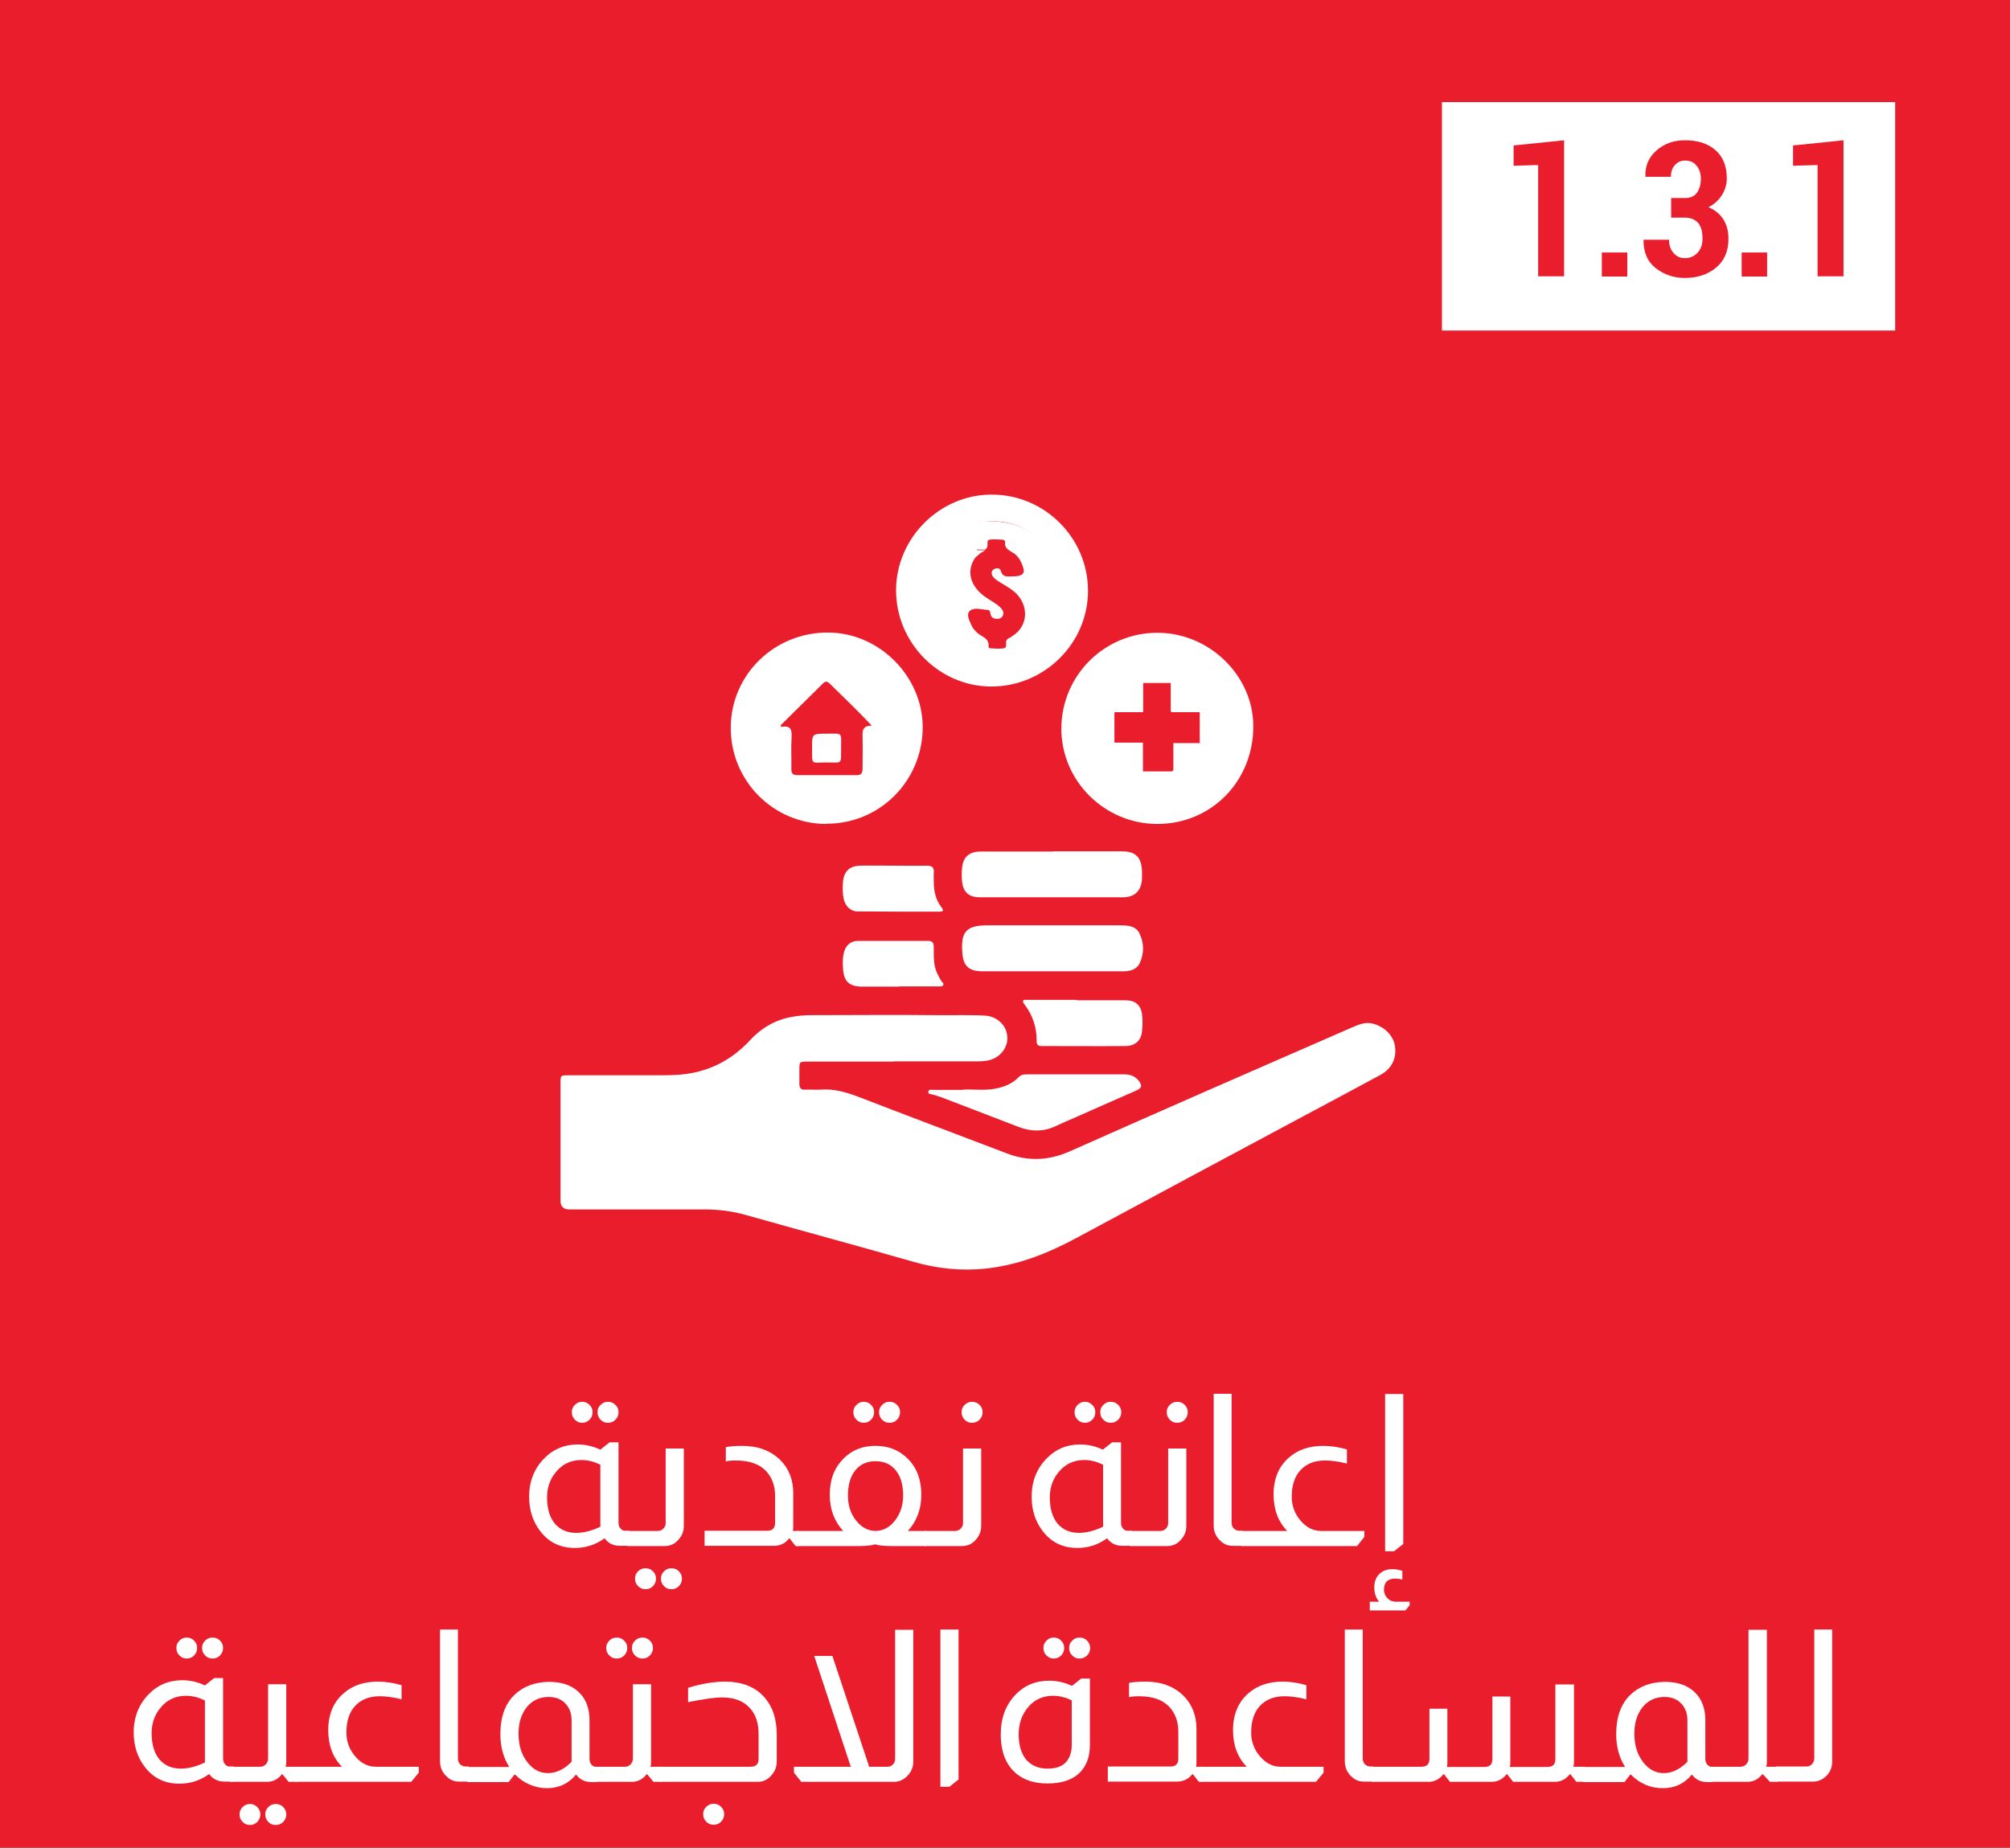 <?xml version="1.0" encoding="UTF-8"?>
<svg id="Layer_1" data-name="Layer 1" xmlns="http://www.w3.org/2000/svg" viewBox="0 0 85.24 78.37">
  <rect x="0" y="0" width="85.24" height="78.37" fill="#333333" stroke="none"/>
  <defs>
    <style>
      .cls-1 {
        fill: #f4a19d;
      }

      .cls-2 {
        fill: #f71216;
      }

      .cls-3 {
        fill: #f66c69;
      }

      .cls-4 {
        fill: #ea1d2d;
      }

      .cls-5 {
        fill: #fff;
      }

      .cls-6 {
        fill: #feefee;
      }

      .cls-7 {
        fill: #fcaaaa;
      }
    </style>
  </defs>
  <path class="cls-1" d="m70.67,3.67s-.06,0-.09,0c.03,0,.06,0,.09,0Z"/>
  <path class="cls-2" d="m71.91,3.71s0-.02,0-.03c0,0,0,.02,0,.03Z"/>
  <path class="cls-1" d="m71.74,3.67s-.02,0-.03,0c0,0,.02,0,.03,0Z"/>
  <path class="cls-1" d="m70.7,3.67s-.01,0-.02,0c0,0,.01,0,.02,0Z"/>
  <path class="cls-6" d="m69.32,4.99s0,.01,0,.02c0,0,0-.01,0-.02Z"/>
  <path class="cls-7" d="m70.55,4.95s-.01,0-.02,0c0,0,.01,0,.02,0Z"/>
  <path class="cls-3" d="m69.89,4.94s-.01,0-.02,0c0,0,.01,0,.02,0Z"/>
  <path class="cls-3" d="m69.86,4.94s-.01,0-.02,0c0,0,.01,0,.02,0Z"/>
  <path class="cls-2" d="m71.91,4.87s0-.01,0-.02c0,0,0,.01,0,.02Z"/>
  <path class="cls-2" d="m71.91,3.74s0-.01,0-.02c0,0,0,.01,0,.02Z"/>
  <path class="cls-1" d="m71.62,3.67s0,0-.01,0c0,0,0,0,.01,0Z"/>
  <path class="cls-1" d="m71.34,3.67s0,0-.01,0c0,0,0,0,.01,0Z"/>
  <path class="cls-1" d="m71.37,3.67s0,0-.01,0c0,0,0,0,.01,0Z"/>
  <path class="cls-1" d="m71.41,3.67s0,0-.01,0c0,0,0,0,.01,0Z"/>
  <path class="cls-1" d="m71.44,3.67s0,0-.01,0c0,0,0,0,.01,0Z"/>
  <path class="cls-1" d="m71.48,3.67s0,0-.01,0c0,0,0,0,.01,0Z"/>
  <path class="cls-1" d="m71.51,3.67s0,0-.01,0c0,0,0,0,.01,0Z"/>
  <path class="cls-1" d="m71.55,3.67s0,0-.01,0c0,0,0,0,.01,0Z"/>
  <path class="cls-1" d="m71.58,3.67s0,0-.01,0c0,0,0,0,.01,0Z"/>
  <path class="cls-1" d="m71.27,3.67s0,0-.01,0c0,0,0,0,.01,0Z"/>
  <path class="cls-1" d="m71.65,3.67s0,0-.01,0c0,0,0,0,.01,0Z"/>
  <path class="cls-1" d="m71.69,3.67s0,0-.01,0c0,0,0,0,.01,0Z"/>
  <path class="cls-1" d="m71.23,3.67s0,0-.01,0c0,0,0,0,.01,0Z"/>
  <path class="cls-1" d="m71.2,3.67s0,0-.01,0c0,0,0,0,.01,0Z"/>
  <path class="cls-1" d="m71.16,3.67s0,0-.01,0c0,0,0,0,.01,0Z"/>
  <path class="cls-1" d="m71.12,3.67s0,0-.01,0c0,0,0,0,.01,0Z"/>
  <path class="cls-3" d="m69.58,4.94s0,0-.01,0c0,0,0,0,.01,0Z"/>
  <path class="cls-3" d="m69.61,4.94s0,0-.01,0c0,0,0,0,.01,0Z"/>
  <path class="cls-3" d="m69.65,4.94s0,0-.01,0c0,0,0,0,.01,0Z"/>
  <path class="cls-1" d="m71.09,3.67s0,0-.01,0c0,0,0,0,.01,0Z"/>
  <path class="cls-1" d="m71.05,3.67s0,0-.01,0c0,0,0,0,.01,0Z"/>
  <path class="cls-3" d="m69.93,4.94s0,0-.01,0c0,0,0,0,.01,0Z"/>
  <path class="cls-1" d="m71.02,3.67s0,0-.01,0c0,0,0,0,.01,0Z"/>
  <path class="cls-1" d="m70.98,3.67s0,0-.01,0c0,0,0,0,.01,0Z"/>
  <path class="cls-1" d="m70.95,3.67s0,0-.01,0c0,0,0,0,.01,0Z"/>
  <path class="cls-1" d="m70.91,3.67s0,0-.01,0c0,0,0,0,.01,0Z"/>
  <path class="cls-1" d="m70.88,3.67s0,0-.01,0c0,0,0,0,.01,0Z"/>
  <path class="cls-1" d="m70.84,3.67s0,0-.01,0c0,0,0,0,.01,0Z"/>
  <path class="cls-1" d="m70.81,3.67s0,0-.01,0c0,0,0,0,.01,0Z"/>
  <path class="cls-1" d="m70.77,3.67s0,0-.01,0c0,0,0,0,.01,0Z"/>
  <path class="cls-1" d="m70.74,3.67s0,0-.01,0c0,0,0,0,.01,0Z"/>
  <path class="cls-1" d="m71.3,3.67s0,0-.01,0c0,0,0,0,.01,0Z"/>
  <rect class="cls-4" x="-1.8" y="-1.77" width="88.85" height="81.73"/>
  <rect class="cls-5" x="61.15" y="4.33" width="19.22" height="9.69"/>
  <g>
    <path class="cls-4" d="m64.19,7.03v-.86l2.14-.22v5.77h-1.1v-4.72l-1.04.03Z"/>
    <path class="cls-4" d="m67.93,11.73v-1.02h1.08v1.02h-1.08Z"/>
    <path class="cls-4" d="m69.7,10.19v-.02h1.08c0,.22.06.41.19.56.13.15.29.22.48.22.22,0,.4-.08.54-.23.14-.15.21-.35.21-.59,0-.31-.06-.53-.19-.68-.13-.14-.32-.22-.56-.22h-.58v-.83h.58c.23,0,.4-.07.51-.22.11-.15.17-.35.17-.6,0-.22-.06-.4-.18-.55s-.28-.22-.49-.22c-.17,0-.31.06-.43.19-.12.13-.17.3-.17.5h-1.08v-.02c-.02-.45.14-.81.47-1.1.33-.29.73-.43,1.21-.43.54,0,.97.14,1.29.42.32.28.48.68.48,1.19,0,.26-.07.5-.21.72s-.33.39-.57.51c.27.11.48.28.63.51s.22.51.22.83c0,.52-.17.92-.52,1.22-.35.29-.79.44-1.33.44-.47,0-.88-.14-1.24-.42-.35-.28-.52-.68-.51-1.2Z"/>
    <path class="cls-4" d="m73.86,11.73v-1.02h1.08v1.02h-1.08Z"/>
    <path class="cls-4" d="m76.04,7.03v-.86l2.14-.22v5.77h-1.1v-4.72l-1.04.03Z"/>
  </g>
  <path class="cls-5" d="m37.91,45.03c-1.22,0-2.44,0-3.66,0-.34,0-.35,0-.35.36,0,.19,0,.39,0,.58,0,.18.06.26.25.25.21-.01.42.01.63,0,.58-.05,1.11.11,1.64.31,2.09.81,4.18,1.59,6.27,2.39.91.35,1.79.31,2.67-.08,1.94-.86,3.88-1.72,5.82-2.57,2.06-.9,4.12-1.8,6.18-2.7.28-.12.57-.24.9-.14.48.14.84.51.9.96.07.52-.15.95-.63,1.21-1.15.62-2.3,1.24-3.45,1.85-3.14,1.68-6.27,3.36-9.41,5.05-1.22.66-2.48,1.16-3.87,1.31-1.04.11-2.06,0-3.07-.29-2.37-.68-4.75-1.32-7.12-1.99-.57-.16-1.15-.23-1.75-.23-1.9,0-3.8,0-5.71,0q-.38,0-.38-.37c0-1.66,0-3.32,0-4.97,0-.35,0-.35.35-.35,1.29,0,2.58,0,3.86,0,.49,0,.99-.01,1.48-.12.93-.2,1.7-.67,2.34-1.36.49-.53,1.09-.88,1.8-1,.26-.05.54-.07.8-.07,1.77,0,3.54-.02,5.3,0,.7.01,1.4-.02,2.09.02.52.04.91.43.93.92.02.46-.33.88-.81.98-.15.03-.3.04-.45.04-1.19,0-2.37,0-3.56,0h0Z"/>
  <path class="cls-5" d="m44.64,36.11c.98,0,1.95,0,2.93,0,.58,0,.83.24.86.82,0,.12,0,.24,0,.35-.03.5-.3.78-.81.78-2.03,0-4.05,0-6.08,0-.45,0-.69-.22-.74-.66-.02-.2-.02-.4,0-.6.05-.45.3-.67.76-.68,1.03,0,2.05,0,3.08,0Z"/>
  <path class="cls-5" d="m44.62,41.2c-.98,0-1.97,0-2.95,0-.58,0-.82-.22-.86-.79-.07-.89.17-1.16,1.07-1.16,1.86,0,3.72,0,5.58,0,.16,0,.32,0,.48.04.15.04.28.12.36.26.22.42.23.86.04,1.29-.13.28-.4.36-.7.36-1,0-2,0-3.01,0Z"/>
  <path class="cls-5" d="m40.82,46.22c.42-.03.9.05,1.38-.04.38-.07.73-.21,1-.49.1-.11.23-.12.37-.12,1.37,0,2.74,0,4.12,0,.24,0,.45.08.6.27.16.21.14.31-.11.42-.88.39-1.76.77-2.63,1.16-.27.12-.54.23-.81.36-.5.23-1.01.22-1.52.03-1.07-.41-2.14-.82-3.2-1.23-.15-.06-.3-.1-.45-.15-.08-.03-.23,0-.2-.13.02-.11.16-.07.24-.07.39,0,.77,0,1.22,0Z"/>
  <path class="cls-5" d="m45.67,42.43c.69,0,1.38,0,2.07,0,.4,0,.64.2.69.59.03.24.03.49,0,.73-.04.38-.28.61-.68.62-1.19.01-2.39,0-3.58,0-.15,0-.21-.06-.21-.21.01-.57-.16-1.09-.51-1.55-.04-.05-.08-.1-.06-.16.02-.06.08-.04.13-.04.71,0,1.43,0,2.14,0,0,0,0,.01,0,.02Z"/>
  <path class="cls-5" d="m38.12,41.85c-.51,0-1.03,0-1.54,0-.57,0-.8-.22-.83-.78-.01-.21-.02-.42.03-.63.07-.33.28-.53.61-.53.99,0,1.98,0,2.98,0,.2,0,.23.12.23.28,0,.38-.02.76.15,1.11.05.11.11.21.17.31.03.06.12.1.08.17-.04.08-.13.06-.2.06-.3,0-.61,0-.91,0-.25,0-.5,0-.76,0,0,0,0,0,0,0Z"/>
  <path class="cls-5" d="m37.91,36.72c.46,0,.93.01,1.39,0,.24,0,.32.08.3.31-.01.13,0,.27,0,.4,0,.39.09.75.33,1.06.1.13.07.18-.08.18-1.16,0-2.32,0-3.48-.01-.3,0-.52-.22-.59-.53-.05-.24-.05-.49-.03-.73.04-.44.28-.67.72-.68.48-.01.96,0,1.44,0,0,0,0,0,0,0Z"/>
  <path class="cls-5" d="m49.08,34.95c-2.23,0-4.07-1.82-4.07-4.04,0-2.25,1.82-4.07,4.07-4.07,2.21,0,4.07,1.82,4.07,3.97,0,2.33-1.78,4.14-4.07,4.14Zm0-1.1c1.64,0,2.99-1.35,2.97-2.96-.02-1.63-1.36-2.95-2.99-2.94-1.61,0-2.91,1.33-2.92,2.97,0,1.62,1.32,2.95,2.94,2.94Z"/>
  <path class="cls-5" d="m42.04,29.12c-2.21,0-4.04-1.85-4.04-4.08,0-2.21,1.85-4.07,4.06-4.06,2.25,0,4.08,1.84,4.08,4.08,0,2.23-1.85,4.06-4.1,4.06Zm-2.92-4.1c-.04,1.6,1.28,2.95,2.9,2.98,1.61.03,2.96-1.26,2.99-2.85.03-1.66-1.22-3-2.83-3.04-1.7-.04-3.02,1.21-3.06,2.91Z"/>
  <path class="cls-5" d="m35.02,34.95c-2.25-.02-4.05-1.85-4.03-4.11.02-2.24,1.86-4.02,4.13-4.01,2.18.01,4.02,1.87,4.01,4.04-.02,2.28-1.84,4.09-4.11,4.07Zm2.98-4.04c0-1.66-1.31-2.97-2.95-2.97-1.61,0-2.95,1.34-2.95,2.94,0,1.65,1.34,2.98,3,2.96,1.6-.01,2.91-1.34,2.9-2.94Z"/>
  <path class="cls-5" d="m52.17,30.49c-.08-.76-.43-1.4-1-1.91-.59-.54-1.29-.8-2.18-.8-.81,0-1.56.34-2.16.99-.61.65-.87,1.43-.82,2.32.05.84.42,1.54,1.04,2.1.53.47,1.15.74,1.86.77.93.04,1.73-.26,2.4-.93.7-.71.96-1.57.86-2.54Zm-1.2,1.03s-.02,0-.03,0c-.03,0-.06,0-.09,0,0,0,0,0,0,0h-.96s-.02,0-.03,0c0,0,0,0,0,0,0,0-.02,0-.03,0,0,0,0,0,0,0-.02,0-.05,0-.07,0,0,.02,0,.04,0,.06,0,.35,0,.69,0,1.04,0,0,0,0,0,0q0,.1-.09.1c-.38,0-.77,0-1.15,0h-.05v-1.22s-.03,0-.04,0c-.02,0-.05,0-.07,0-.05,0-.11,0-.16,0h0c-.28,0-.56,0-.85,0,0,0,0,0,0,0-.02,0-.05,0-.07,0-.04,0-.02-.02-.02-.04,0-.12,0-.25,0-.37,0-.27,0-.54,0-.82,0,0,0-.01,0-.02,0-.04,0-.05.05-.04.06,0,.13,0,.19,0,0,0,0,0,.01,0,0,0,.02,0,.02,0,0,0,0,0,.01,0,0,0,.02,0,.02,0,0,0,0,0,.01,0h.19s.01,0,.02,0c0,0,0,0,.01,0,0,0,.01,0,.02,0,0,0,.02,0,.02,0,0,0,0,0,.01,0,.17,0,.33,0,.5,0,.03,0,.06,0,.09,0,0,0,.01,0,.02,0,.03,0,.03-.02.03-.04,0-.25,0-.5,0-.76,0-.15,0-.29,0-.44h.08s.01,0,.02,0h.02s.02,0,.02,0c0,0,0,0,.01,0,0,0,.02,0,.02,0h.01s.02,0,.02,0c0,0,0,0,.01,0,0,0,.02,0,.02,0,0,0,0,0,.01,0,0,0,.02,0,.02,0h.01s.02,0,.02,0c0,0,0,0,.01,0,0,0,.02,0,.02,0h.01s.02,0,.02,0c0,0,0,0,.01,0,0,0,.02,0,.02,0,0,0,0,0,.01,0,0,0,.02,0,.02,0h.01s.02,0,.02,0c0,0,0,0,.01,0,0,0,.02,0,.02,0,0,0,0,0,.01,0,0,0,.02,0,.02,0h.01s.02,0,.02,0c0,0,0,0,.01,0,0,0,.02,0,.02,0,0,0,0,0,.01,0,0,0,.02,0,.02,0h.01s.02,0,.02,0c0,0,0,0,.01,0,0,0,.02,0,.02,0h0s0,0,.01,0c0,0,.02,0,.02,0,0,0,0,0,.01,0,0,0,.02,0,.02,0,0,0,0,0,.01,0,0,0,.02,0,.02,0,0,0,0,0,.01,0,0,0,.02,0,.02,0,0,0,0,0,.01,0,0,0,.02,0,.02,0,0,0,0,0,.01,0,0,0,.02,0,.02,0h.01s.02,0,.02,0c0,0,0,0,.01,0,0,0,.02,0,.02,0,0,0,0,0,.01,0,0,0,.02,0,.02,0,0,0,0,0,.01,0,0,0,.02,0,.02,0,0,0,0,0,.01,0,0,0,.02,0,.02,0,0,0,.02,0,.03,0,.04,0,.09,0,.13,0,.01,0,.02,0,.03,0,0,0,0,.02,0,.03,0,0,0,.01,0,.02,0,0,0,.01,0,.02,0,.36,0,.72,0,1.08v.02q0,.07.06.07s.06,0,.1,0c0,0,.01,0,.02,0,.28,0,.56,0,.84,0,.07,0,.14,0,.21,0v1.3Z"/>
  <g>
    <path class="cls-5" d="m41.7,23.39s.06-.04.09-.05h-.37v.27c.08-.09.17-.16.28-.22Z"/>
    <path class="cls-5" d="m45.14,24.82c-.08-.76-.43-1.4-1-1.91-.59-.54-1.29-.8-2.18-.8-.81,0-1.56.34-2.16.99-.61.65-.87,1.43-.82,2.32.05.84.42,1.54,1.04,2.1.53.47,1.15.74,1.86.77.93.04,1.73-.26,2.4-.93.7-.71.96-1.57.86-2.54Zm-2.25,2.2c-.09.05-.2.06-.22.19-.02.11.05.27-.11.29-.18.03-.37.01-.56,0-.03,0-.08-.04-.08-.06.05-.38-.29-.42-.48-.6-.08-.08-.17-.17-.22-.27-.09-.21-.26-.49-.1-.65.18-.18.51-.06.77-.05.1,0,.1.12.12.19.03.14.13.18.26.19.11,0,.21-.03.26-.14.05-.12,0-.23-.08-.32-.2-.2-.46-.32-.68-.48-.63-.45-.79-1.08-.43-1.63.03-.04.06-.07.09-.1,0-.09,0-.18,0-.27h.08s.01,0,.02,0h.02s.02,0,.02,0c0,0,0,0,.01,0,0,0,.02,0,.02,0h.01s.02,0,.02,0c0,0,0,0,.01,0,0,0,.02,0,.02,0,0,0,0,0,.01,0,0,0,.02,0,.02,0h.01s.02,0,.02,0c0,0,0,0,.01,0,0,0,.02,0,.02,0h.01s.02,0,.02,0c.04-.03.08-.07.09-.12.03-.11-.04-.28.1-.3.18-.03.37,0,.56,0,.03,0,.1.06.1.08-.06.33.23.39.41.53.12.1.21.22.27.36.21.47.13.59-.46.59-.13,0-.33.04-.41-.24-.03-.13-.19-.13-.3-.06-.12.08-.1.21-.03.31.12.15.29.23.45.33.28.17.56.34.73.63.35.58.18,1.26-.41,1.59Zm1.05-1.17s0,0,0,0v-1.3h0v1.3Z"/>
  </g>
  <g>
    <path class="cls-5" d="m38.12,30.52c-.08-.76-.43-1.4-1-1.91-.59-.54-1.29-.8-2.18-.8-.81,0-1.56.34-2.16.99-.61.65-.87,1.43-.82,2.32.05.84.42,1.54,1.04,2.1.53.47,1.15.74,1.86.77.93.04,1.73-.26,2.4-.93.7-.71.96-1.57.86-2.54Zm-1.54.75c.01.44,0,.89,0,1.33,0,.21-.07.29-.29.28-.82,0-1.63,0-2.45,0-.21,0-.29-.06-.28-.28.01-.44-.02-.89.01-1.33.02-.33-.05-.52-.45-.43,0-.03,0-.06-.01-.08.6-.59,1.19-1.18,1.79-1.77.11-.11.19-.09.29.01.59.58,1.19,1.15,1.78,1.78-.41,0-.4.24-.39.49Z"/>
    <path class="cls-5" d="m35.06,31.12c-.62,0-.63,0-.62.63,0,.7-.06.6.6.59.7,0,.62.12.63-.63,0-.67.07-.59-.6-.59Z"/>
  </g>
  <g>
    <path class="cls-5" d="m26.23,61.19v3.4c0,.11.03.19.09.25.05.06.11.09.18.09h.18v.64h-.38c-.28,0-.5-.1-.66-.32-.39.28-.81.41-1.26.41-.63,0-1.13-.25-1.49-.74-.3-.4-.45-.88-.45-1.44,0-.65.22-1.2.65-1.63.38-.39.86-.58,1.41-.58.32,0,.64.07.96.22l.39-.31h.38Zm-.77.94c-.26-.13-.53-.2-.8-.2-.46,0-.83.18-1.11.54-.23.29-.35.64-.35,1.04,0,.48.11.86.34,1.13.22.25.52.38.9.38.32,0,.66-.09,1.02-.26v-2.64Zm-.77-2.67c.12,0,.22.04.31.13.09.09.13.19.13.31s-.04.23-.13.32c-.09.09-.19.13-.31.13s-.22-.04-.31-.13-.13-.19-.13-.32.04-.22.13-.31.19-.13.31-.13Zm1.09,0c.13,0,.23.04.32.13s.13.19.13.31-.04.23-.13.32-.19.13-.32.13-.22-.04-.31-.13-.13-.19-.13-.32.04-.22.13-.31.19-.13.31-.13Z"/>
    <path class="cls-5" d="m29,61.44v3.28c0,.22-.07.41-.22.58-.16.19-.36.28-.6.28h-1.57v-.64h1.28c.1,0,.19-.04.25-.11.06-.06.09-.14.09-.23v-3.16h.76Zm-1.62,5.08c.12,0,.22.04.31.13s.13.19.13.31-.04.23-.13.32-.19.13-.31.13-.23-.04-.32-.13-.13-.19-.13-.32.04-.22.13-.31.19-.13.32-.13Zm1.09,0c.13,0,.23.04.32.13s.13.19.13.31-.04.23-.13.32-.19.13-.32.13-.22-.04-.31-.13-.13-.19-.13-.32.04-.22.13-.31.19-.13.31-.13Z"/>
    <path class="cls-5" d="m30.79,61.38c.22-.04.45-.05.69-.05.67,0,1.2.2,1.61.6.37.37.55.84.55,1.41v1.38c0,.08,0,.15-.02.22h.25v.64h-.13l-.25-.32h-.03c-.05.06-.1.11-.16.16-.14.1-.3.15-.47.15h-2.95v-.64h2.66c.22,0,.33-.11.33-.34v-1.14c0-.43-.13-.78-.39-1.06-.28-.29-.7-.44-1.28-.44-.17,0-.31.01-.42.04v-.6Z"/>
    <path class="cls-5" d="m35.76,64.94c-.38-.41-.57-.92-.57-1.53s.16-1.06.48-1.43c.37-.43.85-.65,1.46-.65.49,0,.9.14,1.24.43.47.39.7.94.7,1.65,0,.6-.19,1.11-.57,1.53h.78v.64h-1.4c-.35,0-.6-.02-.75-.07h-.04c-.14.05-.39.07-.75.07h-2.56v-.64h1.95Zm1.37-2.96c-.37,0-.65.13-.86.39s-.31.62-.31,1.07c0,.41.11.76.34,1.05.22.29.5.44.83.45.33-.01.61-.16.83-.45.22-.29.34-.64.34-1.05,0-.46-.1-.81-.31-1.07s-.49-.39-.86-.39Zm-.5-2.52c.12,0,.22.04.31.13s.13.19.13.31-.04.23-.13.32-.19.13-.31.13-.22-.04-.31-.13-.13-.19-.13-.32.04-.22.13-.31.19-.13.31-.13Zm1.09,0c.13,0,.23.04.32.13.09.09.13.19.13.31s-.04.23-.13.32c-.09.09-.19.13-.32.13s-.22-.04-.31-.13-.13-.19-.13-.32.04-.22.13-.31.19-.13.31-.13Z"/>
    <path class="cls-5" d="m41.61,61.44v3.28c0,.22-.07.41-.22.58-.16.19-.36.28-.6.28h-1.57v-.64h1.28c.1,0,.19-.04.25-.11.06-.06.09-.14.09-.23v-3.16h.77Zm-.39-1.98c.13,0,.23.04.32.13.09.09.13.19.13.31s-.04.23-.13.32c-.09.09-.19.13-.32.13s-.22-.04-.31-.13-.13-.19-.13-.32.04-.22.13-.31.19-.13.31-.13Z"/>
    <path class="cls-5" d="m47.54,61.19v3.4c0,.11.03.19.09.25.05.06.11.09.18.09h.18v.64h-.38c-.28,0-.5-.1-.66-.32-.39.28-.81.41-1.26.41-.63,0-1.13-.25-1.49-.74-.3-.4-.45-.88-.45-1.44,0-.65.22-1.2.65-1.63.38-.39.85-.58,1.41-.58.32,0,.64.07.96.22l.39-.31h.38Zm-.76.94c-.26-.13-.53-.2-.8-.2-.46,0-.82.18-1.11.54-.23.29-.35.64-.35,1.04,0,.48.11.86.34,1.13.22.25.52.38.9.38.32,0,.66-.09,1.02-.26v-2.64Zm-.77-2.67c.12,0,.22.04.31.13s.13.19.13.31-.04.23-.13.32-.19.13-.31.13-.22-.04-.31-.13-.13-.19-.13-.32.04-.22.13-.31.19-.13.31-.13Zm1.09,0c.13,0,.23.04.32.13s.13.19.13.31-.04.23-.13.32-.19.13-.32.13-.22-.04-.31-.13-.13-.19-.13-.32.04-.22.13-.31.19-.13.31-.13Z"/>
    <path class="cls-5" d="m50.31,61.44v3.28c0,.22-.07.41-.22.58-.16.19-.36.28-.6.28h-1.57v-.64h1.28c.1,0,.19-.04.25-.11.06-.06.09-.14.09-.23v-3.16h.77Zm-.39-1.98c.13,0,.23.04.32.13.09.09.13.19.13.31s-.04.23-.13.32c-.09.09-.19.13-.32.13s-.22-.04-.31-.13-.13-.19-.13-.32.04-.22.13-.31.19-.13.31-.13Z"/>
    <path class="cls-5" d="m52.23,59.13v5.46c0,.1.03.18.09.24.07.07.15.1.25.1h.12v.64h-.41c-.19,0-.36-.06-.5-.19-.2-.17-.31-.4-.31-.67v-5.59h.77Z"/>
    <path class="cls-5" d="m54.59,64.94c-.39-.4-.58-.92-.58-1.55,0-.67.22-1.2.67-1.58.37-.32.85-.48,1.44-.48.32,0,.65.05,1,.15v.6c-.35-.09-.66-.13-.93-.13-.44,0-.79.14-1.04.41-.25.27-.37.65-.37,1.13,0,.39.13.74.4,1.04.25.28.53.41.86.41h1.82v.25l-.31.39h-4.91v-.64h1.97Z"/>
    <path class="cls-5" d="m58.47,67.92c-.13-.16-.19-.36-.19-.59s.07-.42.21-.56c.14-.14.32-.21.55-.21.14,0,.28.02.43.07v.37c-.11-.03-.21-.04-.31-.04-.31,0-.47.16-.47.48,0,.11.04.22.12.32.1.12.23.18.39.18h.58v.15l-.18.22h-1.51v-.37h.4Zm1.04-8.78v6.35l-.39.31h-.38v-6.67h.77Z"/>
    <path class="cls-5" d="m9.46,71.19v3.4c0,.11.03.19.09.25.05.06.11.09.18.09h.18v.64h-.38c-.28,0-.5-.1-.66-.32-.39.28-.81.41-1.26.41-.63,0-1.13-.25-1.49-.74-.3-.4-.45-.88-.45-1.44,0-.65.22-1.2.65-1.63.38-.39.86-.58,1.41-.58.32,0,.64.07.96.22l.39-.31h.38Zm-.77.94c-.26-.13-.53-.2-.8-.2-.46,0-.83.18-1.11.54-.23.29-.35.64-.35,1.04,0,.48.11.86.34,1.13.22.25.52.38.9.38.32,0,.66-.09,1.02-.26v-2.64Zm-.77-2.67c.12,0,.22.04.31.13.09.09.13.19.13.31s-.04.23-.13.32c-.09.09-.19.13-.31.13s-.22-.04-.31-.13-.13-.19-.13-.32.04-.22.13-.31.19-.13.31-.13Zm1.09,0c.13,0,.23.04.32.13s.13.19.13.31-.04.23-.13.32-.19.13-.32.13-.22-.04-.31-.13-.13-.19-.13-.32.04-.22.13-.31.19-.13.31-.13Z"/>
    <path class="cls-5" d="m12.14,71.44v3.28c0,.07,0,.14-.03.22h.48v.64h-.35l-.26-.32h-.03c-.16.21-.37.32-.63.32h-1.57v-.64h1.28c.1,0,.17-.03.23-.09.07-.07.11-.15.11-.25v-3.16h.76Zm-1.54,5.08c.12,0,.22.04.31.13s.13.19.13.31-.04.23-.13.32-.19.13-.31.13-.22-.04-.31-.13-.13-.19-.13-.32.04-.22.13-.31.19-.13.31-.13Zm1.09,0c.13,0,.23.04.32.13s.13.19.13.31-.04.23-.13.32-.19.13-.32.13-.22-.04-.31-.13-.13-.19-.13-.32.04-.22.13-.31.19-.13.31-.13Z"/>
    <path class="cls-5" d="m14.5,74.94c-.39-.4-.58-.92-.58-1.55,0-.67.22-1.2.67-1.58.37-.32.85-.48,1.44-.48.32,0,.65.05,1,.15v.6c-.35-.09-.66-.13-.93-.13-.44,0-.79.14-1.04.41-.25.27-.37.65-.37,1.13,0,.39.13.74.4,1.04.25.28.53.41.85.41h1.82v.25l-.32.39h-4.91v-.64h1.97Z"/>
    <path class="cls-5" d="m19.42,69.13v5.46c0,.1.03.18.09.24.07.07.15.1.25.1h.12v.64h-.41c-.19,0-.36-.06-.5-.19-.2-.17-.31-.4-.31-.67v-5.59h.76Z"/>
    <path class="cls-5" d="m21.59,74.94c-.25-.4-.37-.86-.37-1.38,0-.73.2-1.29.61-1.68.37-.35.85-.53,1.45-.54.43,0,.79.09,1.07.28.43.29.65.74.65,1.35v1.63c0,.08.02.16.06.22.05.08.13.12.22.13h.02v.64h-.22c-.27,0-.49-.1-.65-.32-.32.39-.74.58-1.23.58s-.97-.19-1.36-.58h-.02l-.25.32h-1.75v-.64h1.77Zm2.65-1.97c0-.31-.1-.56-.3-.75-.17-.16-.4-.24-.67-.24-.38,0-.69.14-.93.43-.23.29-.35.66-.35,1.12,0,.49.12.89.37,1.21.23.31.53.47.88.47s.68-.16,1-.48v-1.76Z"/>
    <path class="cls-5" d="m27.61,71.44v3.28c0,.07,0,.14-.03.22h.48v.64h-.35l-.26-.32h-.03c-.16.21-.37.32-.63.32h-1.57v-.64h1.28c.1,0,.17-.03.23-.09.07-.07.11-.15.11-.25v-3.16h.76Zm-1.46-1.98c.13,0,.23.04.32.13s.13.19.13.31-.04.23-.13.32-.19.13-.32.13-.22-.04-.31-.13-.13-.19-.13-.32.04-.22.13-.31.19-.13.31-.13Zm1.1,0c.12,0,.22.04.31.13s.13.19.13.31-.04.23-.13.32-.19.13-.31.13-.23-.04-.32-.13-.13-.19-.13-.32.04-.22.13-.31.19-.13.32-.13Z"/>
    <path class="cls-5" d="m29.19,71.59c.55-.17,1.07-.26,1.55-.26.74,0,1.31.23,1.7.69.34.4.5.92.5,1.56v1.14c0,.2-.06.38-.19.54-.16.21-.36.32-.62.32h-4.14v-.64h3.84c.23,0,.34-.11.34-.34v-1.04c0-.47-.12-.84-.37-1.11-.27-.3-.66-.45-1.18-.45-.31,0-.79.07-1.44.2v-.6Zm1.07,4.92c.13,0,.23.04.32.13s.13.19.13.31-.04.23-.13.32-.19.13-.32.13-.22-.04-.31-.13-.13-.19-.13-.32.04-.22.13-.31.19-.13.31-.13Z"/>
    <path class="cls-5" d="m38.73,69.13v5.59c0,.2-.06.38-.19.54-.17.21-.38.32-.63.32h-3.93l-.31-.39v-.25h2.41l-1.55-4.7h.77l1.56,4.7h.77c.11,0,.19-.04.26-.12.05-.07.07-.14.07-.23v-5.46h.77Z"/>
    <path class="cls-5" d="m40.65,69.13v6.35l-.39.31h-.38v-6.67h.77Z"/>
    <path class="cls-5" d="m46.22,71.19v2.83c0,.49-.14.87-.41,1.15-.31.32-.77.48-1.39.48-.54,0-.98-.14-1.31-.41-.45-.37-.67-.93-.67-1.68,0-.68.21-1.24.62-1.67.38-.4.86-.6,1.44-.6.32,0,.64.07.96.22l.39-.31h.38Zm-.76.94c-.26-.13-.53-.2-.8-.2-.47,0-.85.19-1.12.56-.23.3-.34.66-.34,1.08,0,.46.11.82.32,1.07.22.25.52.38.9.38.36,0,.62-.09.79-.28.16-.18.24-.42.24-.72v-1.89Zm-.77-2.67c.12,0,.22.04.31.13s.13.19.13.31-.04.23-.13.32-.19.13-.31.13-.22-.04-.31-.13-.13-.19-.13-.32.04-.22.13-.31.19-.13.31-.13Zm1.09,0c.13,0,.23.04.32.13s.13.19.13.31-.04.23-.13.32-.19.13-.32.13-.22-.04-.31-.13-.13-.19-.13-.32.04-.22.13-.31.19-.13.31-.13Z"/>
    <path class="cls-5" d="m47.89,71.38c.22-.04.45-.05.69-.05.67,0,1.2.2,1.61.6.37.37.55.84.55,1.41v1.38c0,.08,0,.15-.02.22h.25v.64h-.13l-.25-.32h-.03c-.05.06-.1.11-.16.16-.14.1-.3.15-.47.15h-2.95v-.64h2.66c.22,0,.33-.11.33-.34v-1.14c0-.43-.13-.78-.39-1.06-.28-.29-.7-.44-1.28-.44-.17,0-.31.01-.42.04v-.6Z"/>
    <path class="cls-5" d="m52.87,74.94c-.39-.4-.58-.92-.58-1.55,0-.67.22-1.2.67-1.58.37-.32.85-.48,1.44-.48.32,0,.65.05,1,.15v.6c-.35-.09-.66-.13-.93-.13-.44,0-.79.14-1.04.41-.25.27-.37.65-.37,1.13,0,.39.13.74.4,1.04.25.28.53.41.85.41h1.82v.25l-.32.39h-4.91v-.64h1.97Z"/>
    <path class="cls-5" d="m57.79,69.13v5.46c0,.1.03.18.09.24.07.07.15.1.25.1h.12v.64h-.41c-.19,0-.36-.06-.5-.19-.2-.17-.31-.4-.31-.67v-5.59h.76Z"/>
    <path class="cls-5" d="m66.75,71.44v3.28c0,.08,0,.15-.03.22h.49v.64h-.36l-.25-.32h-.03c-.17.21-.38.32-.63.32h-1.77l-.25-.32h-.03c-.17.21-.38.32-.63.32h-1.77l-.25-.32h-.03c-.17.21-.38.32-.63.32h-2.39v-.64h2.09c.23,0,.34-.11.34-.34v-2.12h.76v2.25c0,.08,0,.15-.02.22h1.59c.23,0,.34-.11.34-.34v-2.65h.76v2.77c0,.08,0,.15-.03.22h1.6c.23,0,.34-.11.34-.34v-3.16h.77Z"/>
    <path class="cls-5" d="m68.91,74.94c-.25-.4-.37-.86-.37-1.38,0-.73.2-1.29.61-1.68.37-.35.85-.53,1.45-.54.43,0,.79.09,1.07.28.43.29.65.74.65,1.35v1.63c0,.08.02.16.06.22.05.08.13.12.22.13h.02v.64h-.22c-.27,0-.49-.1-.65-.32-.32.39-.73.58-1.23.58-.52,0-.98-.19-1.36-.58h-.02l-.25.32h-1.75v-.64h1.77Zm2.65-1.97c0-.31-.1-.56-.3-.75-.17-.16-.4-.24-.67-.24-.38,0-.69.14-.93.43-.23.29-.35.66-.35,1.12,0,.49.12.89.37,1.21.23.31.53.47.88.47s.68-.16,1-.48v-1.76Z"/>
    <path class="cls-5" d="m74.93,69.13v5.59c0,.07,0,.14-.03.22h.48v.64h-.32l-.3-.32h-.03c-.16.21-.37.32-.63.32h-1.57v-.64h1.28c.11,0,.2-.04.27-.14.05-.06.07-.13.07-.21v-5.46h.76Z"/>
    <path class="cls-5" d="m77.7,69.13v5.59c0,.23-.08.43-.23.59-.16.17-.36.26-.58.26h-1.57v-.64h1.28c.11,0,.2-.04.26-.12.05-.07.08-.14.08-.23v-5.46h.77Z"/>
  </g>
</svg>